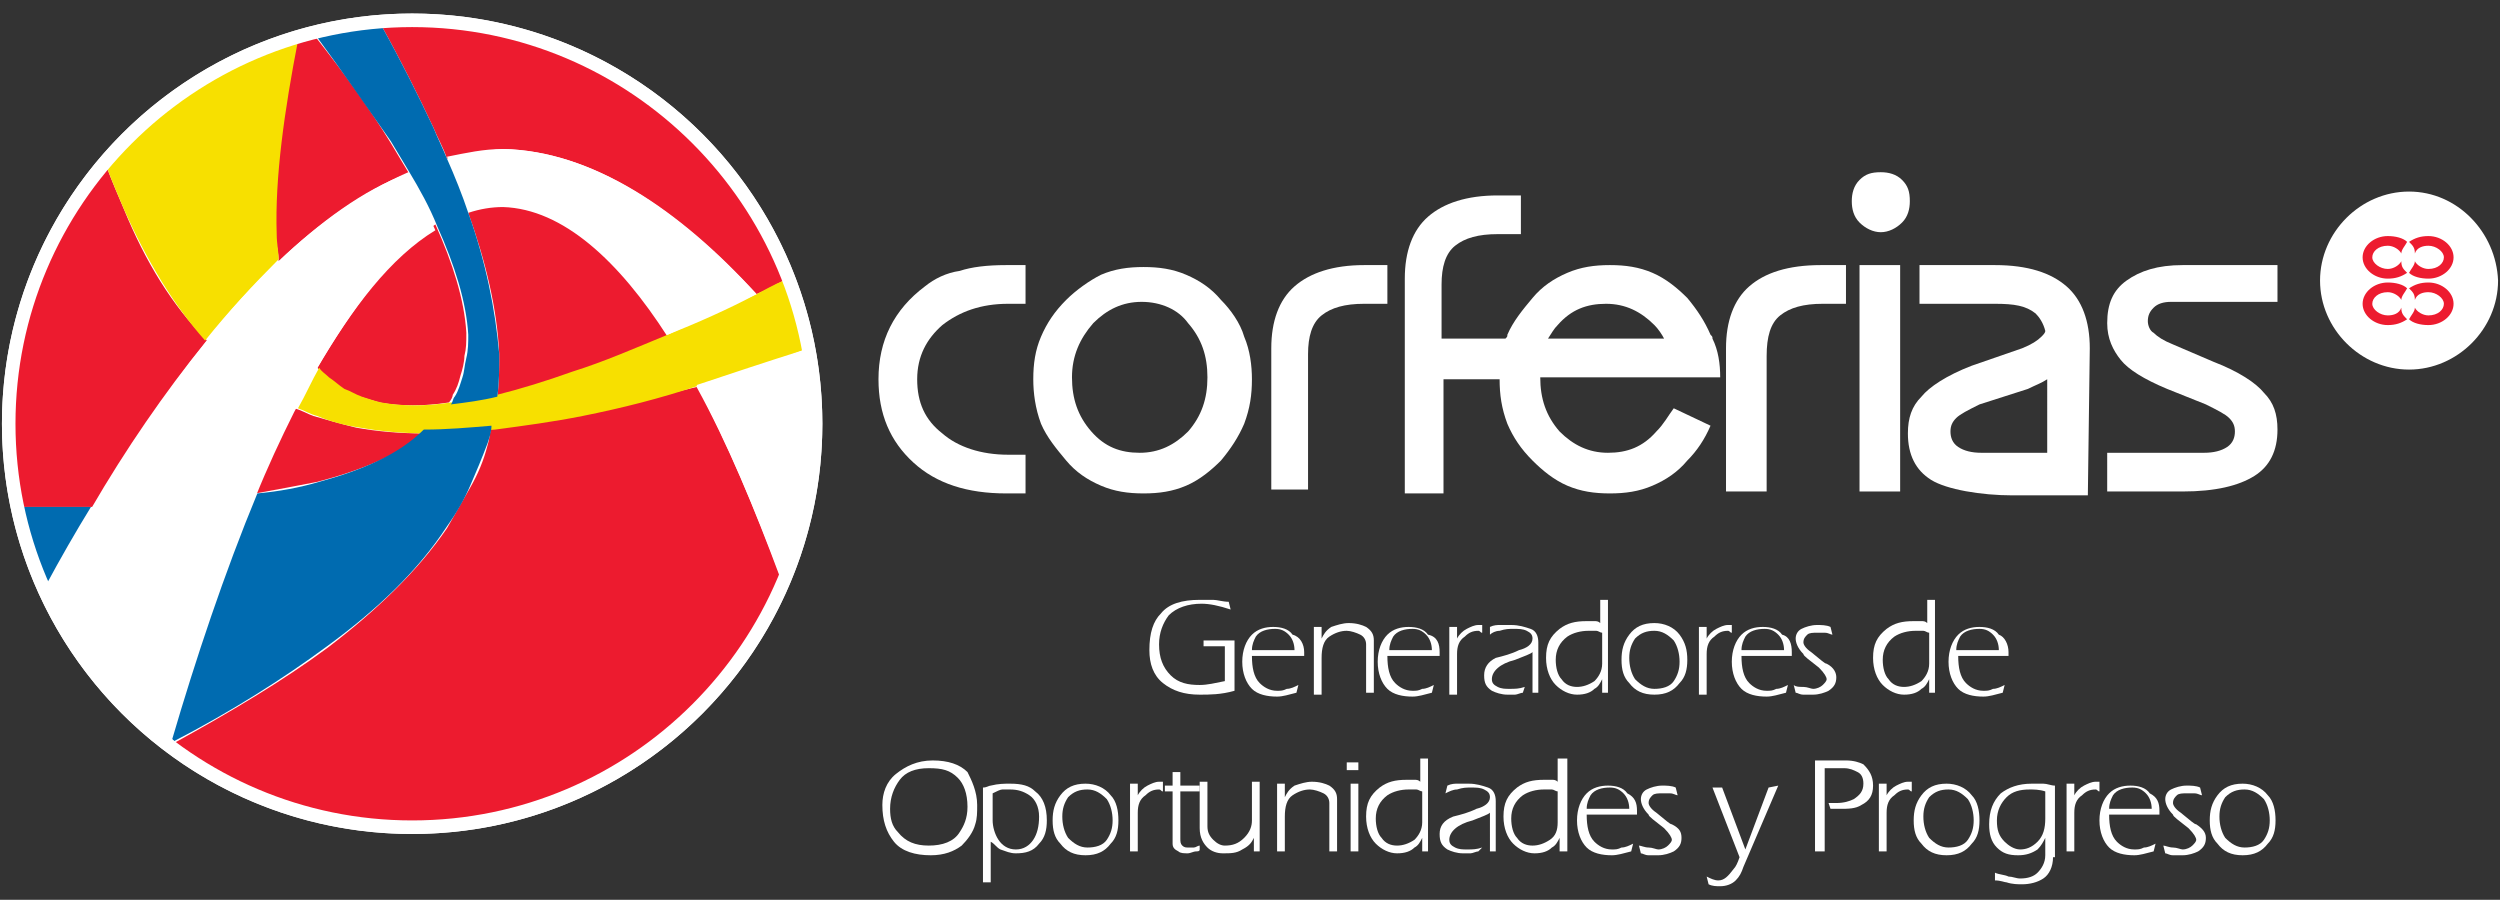 <?xml version="1.0" encoding="utf-8"?>
<!-- Generator: Adobe Illustrator 23.0.2, SVG Export Plug-In . SVG Version: 6.00 Build 0)  -->
<svg version="1.1" id="Capa_1" xmlns="http://www.w3.org/2000/svg" xmlns:xlink="http://www.w3.org/1999/xlink" x="0px" y="0px"
	 viewBox="0 0 129.2 46.5" style="enable-background:new 0 0 129.2 46.5;" xml:space="preserve">
<rect x="0" y="0" width="129.2" height="46.5" fill="#333333" stroke="none"/>
<style type="text/css">
	.st0{fill:#FFFFFF;}
	.st1{fill:#ED1B2F;}
	.st2{fill:#F7E000;}
	.st3{fill:#006BB0;}
	.st4{fill-rule:evenodd;clip-rule:evenodd;fill:#FFFFFF;}
</style>
<circle class="st0" cx="21.3" cy="21.9" r="21.2"/>
<g>
	<path class="st0" d="M89.2,25.4V18c0-1.4,0.4-2.5,1.2-3.2c0.8-0.7,2-1.1,3.7-1.1h1.3v2h-1.2c-1,0-1.7,0.2-2.2,0.6
		c-0.5,0.4-0.7,1.1-0.7,2.1v7H89.2z"/>
	<path class="st0" d="M95.7,10.4c0-0.4,0.1-0.8,0.4-1.1c0.3-0.3,0.6-0.4,1.1-0.4c0.4,0,0.8,0.1,1.1,0.4c0.3,0.3,0.4,0.6,0.4,1.1
		c0,0.4-0.1,0.8-0.4,1.1C98,11.8,97.6,12,97.2,12c-0.4,0-0.8-0.2-1.1-0.5C95.8,11.2,95.7,10.8,95.7,10.4"/>
	<rect x="96.1" y="13.7" class="st0" width="2.1" height="11.7"/>
	<path class="st0" d="M108.9,23.4h5c0.5,0,0.9-0.1,1.2-0.3c0.3-0.2,0.4-0.5,0.4-0.8c0-0.3-0.1-0.5-0.3-0.7c-0.2-0.2-0.6-0.4-1.2-0.7
		l-2-0.8c-1.2-0.5-2-1-2.4-1.5c-0.4-0.5-0.7-1.1-0.7-1.9c0-1,0.3-1.7,1-2.2c0.7-0.5,1.6-0.8,2.9-0.8h4.9v1.9h-5.5
		c-0.4,0-0.7,0.1-0.9,0.3c-0.2,0.2-0.3,0.4-0.3,0.7c0,0.2,0.1,0.5,0.3,0.6c0.2,0.2,0.5,0.4,1,0.6l2.1,0.9c1.3,0.5,2.2,1.1,2.6,1.6
		c0.5,0.5,0.7,1.1,0.7,1.9c0,1.1-0.4,1.9-1.2,2.4c-0.8,0.5-2,0.8-3.7,0.8h-3.9V23.4z"/>
	<path class="st0" d="M106.8,14.8c-0.8-0.7-2-1.1-3.7-1.1h-3.9v2h3.9c1,0,1.6,0.1,2.1,0.5c0.2,0.2,0.4,0.5,0.5,0.9
		c0,0.1-0.1,0.2-0.2,0.3c-0.2,0.2-0.5,0.4-1,0.6l-2.6,0.9c-1.3,0.5-2.2,1.1-2.6,1.6c-0.5,0.5-0.7,1.1-0.7,1.9c0,1.1,0.4,1.9,1.2,2.4
		c0.8,0.5,2.6,0.8,4.2,0.8h3.9L108,18C108,16.6,107.6,15.5,106.8,14.8 M105.9,23.4h-3.5c-0.5,0-0.9-0.1-1.2-0.3
		c-0.3-0.2-0.4-0.5-0.4-0.8c0-0.3,0.1-0.5,0.3-0.7c0.2-0.2,0.6-0.4,1.2-0.7l2.5-0.8c0.4-0.2,0.7-0.3,1-0.5V23.4z"/>
	<path class="st0" d="M85.6,22.3c-0.7,0.8-1.5,1.1-2.5,1.1s-1.8-0.4-2.5-1.1c-0.7-0.8-1-1.7-1-2.8h9.3c0-0.7-0.1-1.4-0.4-2
		c0-0.1,0-0.1-0.1-0.2c-0.3-0.7-0.7-1.3-1.2-1.9c-0.5-0.5-1.1-1-1.8-1.3c-0.7-0.3-1.4-0.4-2.2-0.4c-0.8,0-1.5,0.1-2.2,0.4
		c-0.7,0.3-1.3,0.7-1.8,1.3c-0.5,0.6-1,1.2-1.3,1.9c0,0.1,0,0.1-0.1,0.2h-3.3v-2.8c0-0.9,0.2-1.6,0.7-2c0.5-0.4,1.2-0.6,2.2-0.6h1.2
		v-2h-1.2c-1.6,0-2.8,0.4-3.6,1.1c-0.8,0.7-1.2,1.8-1.2,3.2v11.1h2v-5.9h2.9c0,0,0,0,0,0c0,0.8,0.1,1.5,0.4,2.3
		c0.3,0.7,0.7,1.3,1.3,1.9c0.5,0.5,1.1,1,1.8,1.3c0.7,0.3,1.4,0.4,2.2,0.4c0.8,0,1.5-0.1,2.2-0.4c0.7-0.3,1.3-0.7,1.8-1.3
		c0.5-0.5,0.9-1.1,1.2-1.8l-1.9-0.9C86.2,21.5,86,21.9,85.6,22.3 M80.5,16.8c0.7-0.8,1.5-1.1,2.5-1.1c1,0,1.8,0.4,2.5,1.1
		c0.2,0.2,0.4,0.5,0.5,0.7H80C80.2,17.2,80.3,17,80.5,16.8"/>
	<path class="st0" d="M53,15.7h-0.9c-1.4,0-2.5,0.4-3.4,1.1c-0.8,0.7-1.3,1.6-1.3,2.8c0,1.2,0.4,2.1,1.3,2.8c0.8,0.7,2,1.1,3.4,1.1
		H53v2h-1c-2,0-3.6-0.5-4.8-1.6c-1.2-1.1-1.8-2.5-1.8-4.3c0-1,0.2-1.9,0.6-2.7c0.4-0.8,1-1.5,1.8-2.1c0.5-0.4,1.1-0.7,1.8-0.8
		c0.6-0.2,1.4-0.3,2.4-0.3h1V15.7z"/>
	<path class="st0" d="M53.4,19.6c0-0.8,0.1-1.5,0.4-2.2c0.3-0.7,0.7-1.3,1.3-1.9c0.5-0.5,1.2-1,1.8-1.3c0.7-0.3,1.4-0.4,2.2-0.4
		c0.8,0,1.5,0.1,2.2,0.4c0.7,0.3,1.3,0.7,1.8,1.3c0.5,0.5,1,1.2,1.2,1.9c0.3,0.7,0.4,1.5,0.4,2.2c0,0.8-0.1,1.5-0.4,2.3
		c-0.3,0.7-0.7,1.3-1.2,1.9c-0.5,0.5-1.1,1-1.8,1.3c-0.7,0.3-1.4,0.4-2.2,0.4c-0.8,0-1.5-0.1-2.2-0.4c-0.7-0.3-1.3-0.7-1.8-1.3
		c-0.5-0.6-1-1.2-1.3-1.9C53.5,21.1,53.4,20.3,53.4,19.6 M55.4,19.5c0,1.1,0.3,2,1,2.8c0.7,0.8,1.5,1.1,2.5,1.1c1,0,1.8-0.4,2.5-1.1
		c0.7-0.8,1-1.7,1-2.8c0-1.1-0.3-2-1-2.8C60.9,16,60,15.6,59,15.6c-1,0-1.8,0.4-2.5,1.1C55.8,17.5,55.4,18.4,55.4,19.5"/>
	<path class="st0" d="M65.7,25.4V18c0-1.4,0.4-2.5,1.2-3.2c0.8-0.7,2-1.1,3.6-1.1h1.2v2h-1.2c-1,0-1.7,0.2-2.2,0.6
		c-0.5,0.4-0.7,1.1-0.7,2v7H65.7z"/>
	<path class="st0" d="M63.8,35.7c-0.7,0.2-1.3,0.2-1.8,0.2c-0.8,0-1.4-0.2-1.9-0.6c-0.5-0.4-0.7-1-0.7-1.7c0-0.9,0.2-1.5,0.6-1.9
		c0.4-0.5,1.1-0.7,2-0.7c0.2,0,0.4,0,0.7,0c0.2,0,0.5,0.1,0.8,0.1l0.1,0.4c-0.6-0.2-1.1-0.3-1.5-0.3c-0.7,0-1.3,0.2-1.7,0.6
		c-0.3,0.4-0.5,0.9-0.5,1.5c0,0.7,0.2,1.2,0.6,1.6c0.4,0.4,0.9,0.5,1.5,0.5c0.4,0,0.8-0.1,1.3-0.2v-1.8h-1.1v-0.3h1.6V35.7z"/>
	<path class="st0" d="M67.4,33.7v0.2h-2.7c0,0.6,0.1,1.1,0.4,1.4c0.2,0.2,0.5,0.4,0.9,0.4c0.2,0,0.3,0,0.5-0.1
		c0.2,0,0.4-0.1,0.6-0.2l-0.1,0.4c-0.4,0.1-0.7,0.2-1,0.2c-0.5,0-1-0.1-1.3-0.4c-0.3-0.3-0.5-0.8-0.5-1.4c0-0.6,0.2-1.1,0.5-1.4
		c0.3-0.3,0.7-0.4,1.1-0.4c0.4,0,0.8,0.1,1,0.4C67.2,32.9,67.4,33.3,67.4,33.7 M66.9,33.6c0-0.3-0.1-0.6-0.3-0.8
		c-0.2-0.2-0.4-0.3-0.7-0.3c-0.4,0-0.8,0.1-1,0.4c-0.1,0.2-0.2,0.4-0.2,0.7H66.9z"/>
	<path class="st0" d="M71,35.8h-0.4v-2.5c0-0.2-0.1-0.4-0.3-0.5c-0.2-0.1-0.5-0.2-0.7-0.2c-0.3,0-0.6,0.1-0.9,0.3
		c-0.3,0.2-0.4,0.6-0.4,1.1v1.9h-0.4v-3.5h0.4V33c0.1-0.2,0.2-0.4,0.5-0.6c0.3-0.1,0.6-0.2,0.9-0.2c0.4,0,0.7,0.1,0.9,0.2
		c0.3,0.2,0.4,0.4,0.4,0.7V35.8z"/>
	<path class="st0" d="M74.4,33.7v0.2h-2.7c0,0.6,0.1,1.1,0.4,1.4c0.2,0.2,0.5,0.4,0.9,0.4c0.2,0,0.3,0,0.5-0.1
		c0.2,0,0.4-0.1,0.6-0.2l-0.1,0.4c-0.4,0.1-0.7,0.2-1,0.2c-0.5,0-1-0.1-1.3-0.4c-0.3-0.3-0.5-0.8-0.5-1.4c0-0.6,0.2-1.1,0.5-1.4
		c0.3-0.3,0.7-0.4,1.1-0.4c0.4,0,0.8,0.1,1,0.4C74.3,32.9,74.4,33.3,74.4,33.7 M74,33.6c0-0.3-0.1-0.6-0.3-0.8
		c-0.2-0.2-0.4-0.3-0.7-0.3c-0.4,0-0.8,0.1-1,0.4c-0.1,0.2-0.2,0.4-0.2,0.7H74z"/>
	<path class="st0" d="M76.6,32.7c-0.1,0-0.1-0.1-0.2-0.1c-0.3,0-0.5,0.1-0.7,0.3c-0.3,0.2-0.4,0.5-0.4,0.9v2.1h-0.4v-3.5h0.4v0.6
		c0.1-0.2,0.3-0.4,0.5-0.5c0.2-0.1,0.4-0.2,0.6-0.2c0.1,0,0.2,0,0.2,0L76.6,32.7z"/>
	<path class="st0" d="M79.6,35.8h-0.4v-2.1c-0.1,0.1-0.4,0.2-0.9,0.4c-0.8,0.2-1.2,0.6-1.2,1c0,0.2,0.1,0.3,0.3,0.4
		c0.2,0.1,0.4,0.1,0.6,0.1c0.3,0,0.5,0,0.8-0.1l-0.1,0.3c-0.1,0-0.3,0.1-0.4,0.1c-0.2,0-0.3,0-0.4,0c-0.3,0-0.6-0.1-0.8-0.2
		c-0.3-0.2-0.4-0.4-0.4-0.8c0-0.4,0.2-0.7,0.6-0.9c0.4-0.1,0.8-0.2,1.2-0.4c0.4-0.1,0.7-0.3,0.7-0.6c0-0.2-0.1-0.3-0.3-0.4
		c-0.2-0.1-0.4-0.1-0.7-0.1c-0.2,0-0.4,0-0.7,0.1c-0.2,0-0.4,0.1-0.5,0.2l0-0.4c0.2-0.1,0.4-0.1,0.5-0.1c0.2,0,0.4,0,0.6,0
		c0.4,0,0.7,0.1,1,0.2c0.3,0.1,0.4,0.4,0.4,0.7V35.8z"/>
	<path class="st0" d="M83.2,35.8h-0.4v-0.7c-0.1,0.2-0.2,0.4-0.4,0.5c-0.2,0.2-0.5,0.3-0.9,0.3c-0.4,0-0.8-0.2-1.1-0.5
		c-0.3-0.3-0.5-0.8-0.5-1.4c0-0.7,0.2-1.1,0.7-1.5c0.4-0.3,0.8-0.4,1.4-0.4c0.2,0,0.3,0,0.4,0c0.1,0,0.2,0,0.3,0.1v-1.2h0.4V35.8z
		 M82.8,34.3v-1.6c-0.1,0-0.2-0.1-0.3-0.1c-0.1,0-0.2,0-0.4,0c-0.4,0-0.8,0.1-1.1,0.3c-0.4,0.3-0.6,0.7-0.6,1.2c0,0.4,0.1,0.8,0.3,1
		c0.2,0.3,0.5,0.4,0.8,0.4c0.3,0,0.6-0.1,0.9-0.3C82.6,35,82.8,34.7,82.8,34.3"/>
	<path class="st0" d="M87.2,34.1c0,0.5-0.1,0.9-0.4,1.2c-0.3,0.4-0.7,0.6-1.3,0.6c-0.6,0-1-0.2-1.3-0.6c-0.3-0.3-0.4-0.7-0.4-1.2
		c0-0.5,0.1-0.9,0.4-1.3c0.3-0.4,0.7-0.6,1.3-0.6c0.5,0,1,0.2,1.3,0.6C87.1,33.2,87.2,33.6,87.2,34.1 M86.8,34.2
		c0-0.4-0.1-0.8-0.3-1.1c-0.3-0.3-0.6-0.5-1-0.5c-0.4,0-0.7,0.1-1,0.4c-0.2,0.3-0.3,0.6-0.3,1c0,0.4,0.1,0.8,0.3,1.1
		c0.3,0.3,0.6,0.5,1,0.5c0.4,0,0.8-0.1,1-0.4C86.7,34.9,86.8,34.6,86.8,34.2"/>
	<path class="st0" d="M89.5,32.7c-0.1,0-0.1-0.1-0.2-0.1c-0.3,0-0.5,0.1-0.7,0.3c-0.3,0.2-0.4,0.5-0.4,0.9v2.1h-0.4v-3.5h0.4v0.6
		c0.1-0.2,0.3-0.4,0.5-0.5c0.2-0.1,0.4-0.2,0.6-0.2c0.1,0,0.2,0,0.2,0L89.5,32.7z"/>
	<path class="st0" d="M92.6,33.7v0.2H90c0,0.6,0.1,1.1,0.4,1.4c0.2,0.2,0.5,0.4,0.9,0.4c0.2,0,0.3,0,0.5-0.1c0.2,0,0.4-0.1,0.6-0.2
		l-0.1,0.4c-0.4,0.1-0.7,0.2-1,0.2c-0.5,0-1-0.1-1.3-0.4c-0.3-0.3-0.5-0.8-0.5-1.4c0-0.6,0.2-1.1,0.5-1.4c0.3-0.3,0.7-0.4,1.1-0.4
		c0.4,0,0.8,0.1,1,0.4C92.5,32.9,92.6,33.3,92.6,33.7 M92.2,33.6c0-0.3-0.1-0.6-0.3-0.8c-0.2-0.2-0.4-0.3-0.7-0.3
		c-0.4,0-0.8,0.1-1,0.4c-0.1,0.2-0.2,0.4-0.2,0.7H92.2z"/>
	<path class="st0" d="M94.9,35c0,0.3-0.1,0.5-0.4,0.7c-0.2,0.1-0.5,0.2-0.8,0.2c-0.2,0-0.3,0-0.5,0c-0.2,0-0.3-0.1-0.4-0.1l-0.1-0.4
		c0.1,0.1,0.3,0.1,0.5,0.1c0.2,0,0.4,0.1,0.5,0.1c0.2,0,0.4-0.1,0.5-0.2c0.1-0.1,0.2-0.2,0.2-0.3c0-0.1-0.1-0.3-0.4-0.6
		c-0.5-0.4-0.8-0.6-0.8-0.7c-0.3-0.3-0.4-0.6-0.4-0.8c0-0.2,0.1-0.4,0.3-0.5c0.2-0.1,0.5-0.2,0.8-0.2c0.2,0,0.5,0,0.7,0.1l0.1,0.4
		c-0.1,0-0.2-0.1-0.4-0.1c-0.2,0-0.3,0-0.4,0c-0.2,0-0.4,0-0.5,0.1c-0.1,0.1-0.2,0.2-0.2,0.4c0,0.1,0.1,0.3,0.4,0.5
		c0.5,0.4,0.7,0.6,0.8,0.6C94.8,34.5,94.9,34.8,94.9,35"/>
	<path class="st0" d="M100.1,35.8h-0.4v-0.7c-0.1,0.2-0.2,0.4-0.4,0.5c-0.2,0.2-0.5,0.3-0.9,0.3c-0.4,0-0.8-0.2-1.1-0.5
		c-0.3-0.3-0.5-0.8-0.5-1.4c0-0.7,0.2-1.1,0.7-1.5c0.4-0.3,0.8-0.4,1.4-0.4c0.2,0,0.3,0,0.4,0c0.1,0,0.2,0,0.3,0.1v-1.2h0.4V35.8z
		 M99.7,34.3v-1.6c-0.1,0-0.2-0.1-0.3-0.1c-0.1,0-0.2,0-0.4,0c-0.4,0-0.8,0.1-1.1,0.3c-0.4,0.3-0.6,0.7-0.6,1.2c0,0.4,0.1,0.8,0.3,1
		c0.2,0.3,0.5,0.4,0.8,0.4c0.3,0,0.6-0.1,0.9-0.3C99.5,35,99.7,34.7,99.7,34.3"/>
	<path class="st0" d="M103.8,33.7v0.2h-2.6c0,0.6,0.1,1.1,0.4,1.4c0.2,0.2,0.5,0.4,0.9,0.4c0.2,0,0.3,0,0.5-0.1
		c0.2,0,0.4-0.1,0.6-0.2l-0.1,0.4c-0.4,0.1-0.7,0.2-1,0.2c-0.5,0-1-0.1-1.3-0.4c-0.3-0.3-0.5-0.8-0.5-1.4c0-0.6,0.2-1.1,0.5-1.4
		c0.3-0.3,0.7-0.4,1.1-0.4c0.4,0,0.8,0.1,1,0.4C103.6,32.9,103.8,33.3,103.8,33.7 M103.3,33.6c0-0.3-0.1-0.6-0.3-0.8
		c-0.2-0.2-0.4-0.3-0.7-0.3c-0.4,0-0.8,0.1-1,0.4c-0.1,0.2-0.2,0.4-0.2,0.7H103.3z"/>
	<path class="st0" d="M50.5,41.6c0,0.4,0,0.7-0.1,1c-0.1,0.4-0.4,0.8-0.7,1.1c-0.4,0.3-0.9,0.5-1.6,0.5c-0.8,0-1.5-0.2-1.9-0.7
		c-0.4-0.5-0.6-1.1-0.6-1.9c0-0.6,0.2-1.2,0.7-1.6c0.5-0.4,1.1-0.7,1.9-0.7c0.8,0,1.4,0.2,1.8,0.6C50.2,40.3,50.5,40.9,50.5,41.6
		 M50,41.7c0-0.7-0.2-1.2-0.5-1.5c-0.4-0.4-0.8-0.5-1.5-0.5c-0.7,0-1.2,0.2-1.5,0.6c-0.3,0.4-0.5,0.9-0.5,1.5c0,0.5,0.1,0.9,0.4,1.2
		c0.4,0.5,0.9,0.7,1.6,0.7c0.7,0,1.3-0.2,1.6-0.7C49.8,42.7,50,42.3,50,41.7"/>
	<path class="st0" d="M54.1,42.4c0,0.5-0.1,0.9-0.4,1.2c-0.3,0.4-0.7,0.5-1.2,0.5c-0.3,0-0.5-0.1-0.8-0.2c-0.2-0.1-0.3-0.3-0.5-0.4
		v2.1h-0.4v-4.9c0.2,0,0.3-0.1,0.4-0.1c0.4-0.1,0.7-0.1,1-0.1c0.6,0,1,0.1,1.3,0.4C53.9,41.2,54.1,41.7,54.1,42.4 M53.7,42.2
		c0-0.5-0.2-0.9-0.5-1.1c-0.3-0.2-0.6-0.3-1-0.3c-0.1,0-0.2,0-0.4,0c-0.1,0-0.3,0.1-0.5,0.2v1.4c0,0.3,0.1,0.7,0.3,1
		c0.2,0.3,0.5,0.5,0.9,0.5c0.4,0,0.7-0.2,0.9-0.5C53.6,43.1,53.7,42.7,53.7,42.2"/>
	<path class="st0" d="M57.8,42.4c0,0.5-0.1,0.9-0.4,1.2c-0.3,0.4-0.7,0.6-1.3,0.6c-0.6,0-1-0.2-1.3-0.6c-0.3-0.3-0.4-0.7-0.4-1.2
		c0-0.5,0.1-0.9,0.4-1.3c0.3-0.4,0.7-0.6,1.3-0.6c0.5,0,1,0.2,1.3,0.6C57.7,41.4,57.8,41.9,57.8,42.4 M57.5,42.4
		c0-0.4-0.1-0.8-0.3-1.1c-0.3-0.3-0.6-0.5-1-0.5c-0.4,0-0.7,0.1-1,0.4c-0.2,0.3-0.3,0.6-0.3,1c0,0.4,0.1,0.8,0.3,1.1
		c0.3,0.3,0.6,0.5,1,0.5c0.4,0,0.8-0.1,1-0.4C57.4,43.1,57.5,42.8,57.5,42.4"/>
	<path class="st0" d="M60.1,40.9c-0.1,0-0.1-0.1-0.2-0.1c-0.3,0-0.5,0.1-0.7,0.3c-0.3,0.2-0.4,0.5-0.4,0.9V44h-0.4v-3.5h0.4v0.6
		c0.1-0.2,0.3-0.4,0.5-0.5c0.2-0.1,0.4-0.2,0.6-0.2c0.1,0,0.2,0,0.2,0L60.1,40.9z"/>
	<path class="st0" d="M62,43.9c0,0.1-0.1,0.1-0.2,0.1c-0.1,0-0.3,0.1-0.4,0.1c-0.2,0-0.4,0-0.5-0.1c-0.2-0.1-0.3-0.2-0.3-0.4v-2.7
		h-0.4v-0.3h0.4l0-0.7H61v0.7h1v0.3h-1v2.4c0,0.2,0,0.3,0.1,0.4c0.1,0.1,0.2,0.1,0.3,0.1c0.1,0,0.2,0,0.3,0c0.1,0,0.2-0.1,0.3-0.1
		V43.9z"/>
	<path class="st0" d="M65.2,44h-0.4v-0.7c-0.1,0.2-0.2,0.4-0.6,0.6c-0.3,0.2-0.6,0.2-1,0.2c-0.3,0-0.6-0.1-0.8-0.3
		c-0.2-0.2-0.4-0.5-0.4-1v-2.4h0.4v2.3c0,0.3,0.1,0.5,0.3,0.7c0.2,0.2,0.4,0.3,0.6,0.3c0.4,0,0.7-0.1,1-0.4c0.3-0.3,0.4-0.6,0.4-0.9
		v-2h0.4V44z"/>
	<path class="st0" d="M69.1,44h-0.4v-2.5c0-0.2-0.1-0.4-0.3-0.5c-0.2-0.1-0.5-0.2-0.7-0.2c-0.3,0-0.6,0.1-0.9,0.3
		c-0.3,0.2-0.4,0.6-0.4,1.1V44h-0.4v-3.5h0.4v0.7c0.1-0.2,0.2-0.4,0.5-0.6c0.3-0.1,0.6-0.2,0.9-0.2c0.4,0,0.7,0.1,0.9,0.2
		c0.3,0.2,0.4,0.4,0.4,0.7V44z"/>
	<path class="st0" d="M70.2,39.8h-0.6v-0.4h0.6V39.8z M70.2,44h-0.4v-3.5h0.4V44z"/>
	<path class="st0" d="M73.9,44h-0.4v-0.7c-0.1,0.2-0.2,0.4-0.4,0.5c-0.2,0.2-0.5,0.3-0.9,0.3c-0.4,0-0.8-0.2-1.1-0.5
		c-0.3-0.3-0.5-0.8-0.5-1.4c0-0.7,0.2-1.1,0.7-1.5c0.4-0.3,0.8-0.4,1.4-0.4c0.2,0,0.3,0,0.4,0c0.1,0,0.2,0,0.3,0.1v-1.2h0.4V44z
		 M73.5,42.5v-1.6c-0.1,0-0.2-0.1-0.3-0.1c-0.1,0-0.2,0-0.4,0c-0.4,0-0.8,0.1-1.1,0.3c-0.4,0.3-0.6,0.7-0.6,1.2c0,0.4,0.1,0.8,0.3,1
		c0.2,0.3,0.5,0.4,0.8,0.4c0.3,0,0.6-0.1,0.9-0.3C73.3,43.2,73.5,42.9,73.5,42.5"/>
	<path class="st0" d="M77.4,44h-0.4V42c-0.1,0.1-0.4,0.2-0.9,0.4c-0.8,0.2-1.2,0.6-1.2,1c0,0.2,0.1,0.3,0.3,0.4
		c0.2,0.1,0.4,0.1,0.6,0.1c0.3,0,0.5,0,0.8-0.1L76.4,44c-0.1,0-0.3,0.1-0.4,0.1c-0.2,0-0.3,0-0.4,0c-0.3,0-0.6-0.1-0.8-0.2
		c-0.3-0.2-0.4-0.4-0.4-0.8c0-0.4,0.2-0.7,0.7-0.9c0.4-0.1,0.8-0.2,1.2-0.4c0.4-0.1,0.7-0.3,0.7-0.6c0-0.2-0.1-0.3-0.3-0.4
		c-0.2-0.1-0.4-0.1-0.7-0.1c-0.2,0-0.4,0-0.7,0.1c-0.2,0-0.4,0.1-0.6,0.2l0.1-0.4c0.2-0.1,0.4-0.1,0.5-0.1c0.2,0,0.4,0,0.6,0
		c0.4,0,0.7,0.1,1,0.2c0.3,0.1,0.4,0.4,0.4,0.7V44z"/>
	<path class="st0" d="M81,44h-0.4v-0.7c-0.1,0.2-0.2,0.4-0.4,0.5c-0.2,0.2-0.5,0.3-0.9,0.3c-0.4,0-0.8-0.2-1.1-0.5
		c-0.3-0.3-0.5-0.8-0.5-1.4c0-0.7,0.2-1.1,0.7-1.5c0.4-0.3,0.8-0.4,1.4-0.4c0.2,0,0.3,0,0.4,0c0.1,0,0.2,0,0.3,0.1v-1.2H81V44z
		 M80.5,42.5v-1.6c-0.1,0-0.2-0.1-0.3-0.1c-0.1,0-0.2,0-0.4,0c-0.4,0-0.8,0.1-1.1,0.3c-0.4,0.3-0.6,0.7-0.6,1.2c0,0.4,0.1,0.8,0.3,1
		c0.2,0.3,0.5,0.4,0.8,0.4c0.3,0,0.6-0.1,0.9-0.3C80.4,43.2,80.5,42.9,80.5,42.5"/>
	<path class="st0" d="M84.6,41.9v0.2H82c0,0.6,0.1,1.1,0.4,1.4c0.2,0.2,0.5,0.4,0.9,0.4c0.2,0,0.3,0,0.5-0.1c0.2,0,0.4-0.1,0.6-0.2
		L84.3,44c-0.4,0.1-0.7,0.2-1,0.2c-0.5,0-1-0.1-1.3-0.4c-0.3-0.3-0.5-0.8-0.5-1.4c0-0.6,0.2-1.1,0.5-1.4c0.3-0.3,0.7-0.4,1.1-0.4
		c0.4,0,0.8,0.1,1,0.4C84.5,41.2,84.6,41.5,84.6,41.9 M84.2,41.8c0-0.3-0.1-0.6-0.3-0.8c-0.2-0.2-0.4-0.3-0.7-0.3
		c-0.4,0-0.8,0.1-1,0.4c-0.1,0.2-0.2,0.4-0.2,0.7H84.2z"/>
	<path class="st0" d="M86.9,43.3c0,0.3-0.1,0.5-0.4,0.7c-0.2,0.1-0.5,0.2-0.8,0.2c-0.2,0-0.3,0-0.5,0c-0.2,0-0.3-0.1-0.4-0.1
		l-0.1-0.4c0.1,0,0.3,0.1,0.5,0.1c0.2,0,0.4,0.1,0.5,0.1c0.2,0,0.4-0.1,0.5-0.2c0.1-0.1,0.2-0.2,0.2-0.3c0-0.1-0.1-0.3-0.4-0.6
		c-0.5-0.4-0.8-0.6-0.8-0.7c-0.3-0.3-0.4-0.6-0.4-0.8c0-0.2,0.1-0.4,0.3-0.5c0.2-0.1,0.5-0.2,0.8-0.2c0.2,0,0.5,0,0.7,0.1l0.1,0.4
		c-0.1,0-0.2-0.1-0.4-0.1c-0.2,0-0.3,0-0.4,0c-0.2,0-0.4,0-0.5,0.1c-0.1,0.1-0.2,0.2-0.2,0.4c0,0.1,0.1,0.3,0.4,0.5
		c0.5,0.4,0.7,0.6,0.8,0.6C86.8,42.8,86.9,43,86.9,43.3"/>
	<path class="st0" d="M91.9,40.6l-1.8,4.2c-0.1,0.3-0.2,0.5-0.4,0.7c-0.2,0.2-0.5,0.3-0.8,0.3c-0.2,0-0.4,0-0.6-0.1l-0.1-0.4
		c0.2,0.1,0.4,0.2,0.6,0.2c0.3,0,0.5-0.2,0.8-0.6c0.1-0.1,0.2-0.3,0.3-0.6l-1.4-3.6l0.5,0l1.2,3.2l1.2-3.2L91.9,40.6z"/>
	<path class="st0" d="M96.8,40.6c0,0.5-0.2,0.8-0.6,1c-0.3,0.2-0.7,0.2-1.1,0.2c-0.1,0-0.3,0-0.3,0c-0.1,0-0.1,0-0.2,0l-0.1-0.3
		c0.1,0,0.3,0,0.4,0c0.4,0,0.7-0.1,0.9-0.2c0.3-0.2,0.5-0.4,0.5-0.8c0-0.3-0.1-0.5-0.3-0.6c-0.2-0.1-0.4-0.2-0.7-0.2h-1V44h-0.5
		v-4.7h1.6c0.4,0,0.7,0.1,0.9,0.2C96.6,39.8,96.8,40.1,96.8,40.6"/>
	<path class="st0" d="M98.8,40.9c-0.1,0-0.1-0.1-0.2-0.1c-0.3,0-0.5,0.1-0.7,0.3c-0.3,0.2-0.4,0.5-0.4,0.9V44h-0.4v-3.5h0.4v0.6
		c0.1-0.2,0.3-0.4,0.5-0.5c0.2-0.1,0.4-0.2,0.6-0.2c0.1,0,0.2,0,0.2,0L98.8,40.9z"/>
	<path class="st0" d="M102.3,42.4c0,0.5-0.1,0.9-0.4,1.2c-0.3,0.4-0.7,0.6-1.3,0.6c-0.6,0-1-0.2-1.3-0.6c-0.3-0.3-0.4-0.7-0.4-1.2
		c0-0.5,0.1-0.9,0.4-1.3c0.3-0.4,0.7-0.6,1.3-0.6c0.5,0,1,0.2,1.3,0.6C102.2,41.4,102.3,41.9,102.3,42.4 M102,42.4
		c0-0.4-0.1-0.8-0.3-1.1c-0.3-0.3-0.6-0.5-1-0.5c-0.4,0-0.7,0.1-1,0.4c-0.2,0.3-0.3,0.6-0.3,1c0,0.4,0.1,0.8,0.3,1.1
		c0.3,0.3,0.6,0.5,1,0.5c0.4,0,0.8-0.1,1-0.4C101.9,43.1,102,42.8,102,42.4"/>
	<path class="st0" d="M106.1,44.3c0,0.5-0.2,0.9-0.5,1.1c-0.3,0.2-0.7,0.3-1.1,0.3c-0.2,0-0.5,0-0.8-0.1c-0.1,0-0.3-0.1-0.6-0.1
		v-0.4c0.2,0.1,0.5,0.1,0.7,0.2c0.2,0,0.4,0.1,0.6,0.1c0.4,0,0.7-0.1,0.9-0.3c0.2-0.2,0.4-0.5,0.4-0.9v-0.9
		c-0.1,0.2-0.2,0.4-0.4,0.6c-0.3,0.2-0.6,0.3-1,0.3c-0.5,0-0.8-0.1-1.1-0.4c-0.3-0.3-0.4-0.7-0.4-1.2c0-0.7,0.2-1.2,0.6-1.6
		c0.4-0.3,0.9-0.5,1.6-0.5c0.2,0,0.4,0,0.6,0c0.2,0,0.4,0.1,0.6,0.1V44.3z M105.7,42.3v-1.4c-0.3-0.1-0.6-0.1-0.8-0.1
		c-0.5,0-0.9,0.1-1.2,0.4c-0.3,0.3-0.5,0.7-0.5,1.2c0,0.5,0.1,0.8,0.4,1.1c0.2,0.2,0.5,0.4,0.8,0.4c0.3,0,0.6-0.1,0.9-0.4
		C105.6,43.2,105.7,42.8,105.7,42.3"/>
	<path class="st0" d="M108.5,40.9c-0.1,0-0.1-0.1-0.2-0.1c-0.3,0-0.5,0.1-0.7,0.3c-0.3,0.2-0.4,0.5-0.4,0.9V44h-0.4v-3.5h0.4v0.6
		c0.1-0.2,0.3-0.4,0.5-0.5c0.2-0.1,0.4-0.2,0.6-0.2c0.1,0,0.2,0,0.2,0L108.5,40.9z"/>
	<path class="st0" d="M111.6,41.9v0.2H109c0,0.6,0.1,1.1,0.4,1.4c0.2,0.2,0.5,0.4,0.9,0.4c0.2,0,0.3,0,0.5-0.1
		c0.2,0,0.4-0.1,0.6-0.2l-0.1,0.4c-0.4,0.1-0.7,0.2-1,0.2c-0.5,0-1-0.1-1.3-0.4c-0.3-0.3-0.5-0.8-0.5-1.4c0-0.6,0.2-1.1,0.5-1.4
		c0.3-0.3,0.7-0.4,1.1-0.4c0.4,0,0.8,0.1,1,0.4C111.5,41.2,111.6,41.5,111.6,41.9 M111.2,41.8c0-0.3-0.1-0.6-0.3-0.8
		c-0.2-0.2-0.4-0.3-0.7-0.3c-0.4,0-0.8,0.1-1,0.4c-0.1,0.2-0.2,0.4-0.2,0.7H111.2z"/>
	<path class="st0" d="M114,43.3c0,0.3-0.1,0.5-0.4,0.7c-0.2,0.1-0.5,0.2-0.8,0.2c-0.2,0-0.3,0-0.5,0c-0.2,0-0.3-0.1-0.4-0.1
		l-0.1-0.4c0.1,0,0.3,0.1,0.5,0.1c0.2,0,0.4,0.1,0.5,0.1c0.2,0,0.4-0.1,0.5-0.2c0.1-0.1,0.2-0.2,0.2-0.3c0-0.1-0.1-0.3-0.4-0.6
		c-0.5-0.4-0.8-0.6-0.8-0.7c-0.3-0.3-0.4-0.6-0.4-0.8c0-0.2,0.1-0.4,0.3-0.5c0.2-0.1,0.5-0.2,0.8-0.2c0.2,0,0.5,0,0.7,0.1l0.1,0.4
		c-0.1,0-0.2-0.1-0.4-0.1c-0.2,0-0.3,0-0.4,0c-0.2,0-0.4,0-0.5,0.1c-0.1,0.1-0.2,0.2-0.2,0.4c0,0.1,0.1,0.3,0.4,0.5
		c0.5,0.4,0.7,0.6,0.8,0.6C113.8,42.8,114,43,114,43.3"/>
	<path class="st0" d="M117.6,42.4c0,0.5-0.1,0.9-0.4,1.2c-0.3,0.4-0.7,0.6-1.3,0.6c-0.6,0-1-0.2-1.3-0.6c-0.3-0.3-0.4-0.7-0.4-1.2
		c0-0.5,0.1-0.9,0.4-1.3c0.3-0.4,0.7-0.6,1.3-0.6c0.5,0,1,0.2,1.3,0.6C117.5,41.4,117.6,41.9,117.6,42.4 M117.3,42.4
		c0-0.4-0.1-0.8-0.3-1.1c-0.3-0.3-0.6-0.5-1-0.5c-0.4,0-0.7,0.1-1,0.4c-0.2,0.3-0.3,0.6-0.3,1c0,0.4,0.1,0.8,0.3,1.1
		c0.3,0.3,0.6,0.5,1,0.5c0.4,0,0.8-0.1,1-0.4C117.2,43.1,117.3,42.8,117.3,42.4"/>
	<path class="st1" d="M21.9,22.4c-1.2,0-2.4-0.1-3.5-0.3c-0.8-0.2-1.5-0.4-2.2-0.6c-0.3-0.1-0.6-0.3-1-0.4c-0.7,1.4-1.4,2.9-2,4.4
		c1.1-0.2,2.2-0.4,3.2-0.6C18.7,24.3,20.6,23.5,21.9,22.4 M23.1,8.2C24,7.9,25,7.8,26,7.7c4.6,0.1,9.1,3.1,13.1,7.5
		c0.5-0.2,1-0.5,1.4-0.7c-3-7.7-10.5-13.3-19.3-13.3c-0.5,0-1,0-1.5,0.1c1,1.8,1.9,3.6,2.7,5.3C22.6,7.1,22.9,7.6,23.1,8.2
		 M29.6,19.3c1.6-0.5,3.2-1.2,4.9-1.9c-2.5-3.9-5.4-6.6-8.5-6.7c-0.6,0-1.2,0.1-1.8,0.3c0.9,2.5,1.5,5,1.6,7.3c0,0.8,0,1.5-0.1,2.2
		C27,20.1,28.3,19.7,29.6,19.3 M6.4,10.8c-0.3-0.7-0.6-1.4-0.9-2.2c-3,3.6-4.8,8.2-4.8,13.2c0,1.5,0.2,3,0.5,4.4c1.2,0,2.4,0,3.6,0
		c1.8-3,3.8-6,5.9-8.6C8.9,15.8,7.5,13.5,6.4,10.8 M14.4,13.5c2.1-2,4.4-3.6,6.7-4.6c-0.3-0.5-0.6-1-0.9-1.5
		c-1.1-1.8-2.4-3.6-3.9-5.5c-0.3,0.1-0.6,0.2-1,0.3c-0.7,3.6-1.2,7.2-1.1,10.1C14.3,12.6,14.4,13.1,14.4,13.5 M16.4,19
		c0.2,0.2,0.3,0.4,0.5,0.5c0.2,0.2,0.5,0.4,0.8,0.6c0.3,0.2,0.6,0.3,0.9,0.4c0.3,0.1,0.7,0.2,1,0.3c1.1,0.2,2.3,0.2,3.6,0
		c0.1-0.1,0.2-0.3,0.2-0.4c0.2-0.3,0.3-0.6,0.4-1c0.1-0.3,0.2-0.7,0.2-1c0.1-0.4,0.1-0.7,0.1-1.2c-0.1-1.7-0.7-3.6-1.6-5.6
		C20.3,13.1,18.3,15.8,16.4,19 M29.9,21.4c-1.5,0.3-3.1,0.6-4.5,0.7c-0.1,0.3-0.1,0.6-0.2,0.9c-0.2,0.8-0.5,1.5-0.9,2.2
		c-0.4,0.7-0.8,1.4-1.2,2.1c-1.5,2.2-3.7,4.3-6.2,6.2c-2.3,1.7-5,3.3-7.9,4.9c3.4,2.6,7.7,4.1,12.3,4.1c8.6,0,15.9-5.2,19-12.7
		c-1.3-3.5-2.7-6.9-4.3-9.8C33.9,20.5,31.9,21,29.9,21.4"/>
	<path class="st0" d="M41.5,18.1C41.5,18.1,41.6,18.1,41.5,18.1C41.5,18.1,41.5,18.1,41.5,18.1C41.5,18.1,41.5,18.1,41.5,18.1"/>
	<path class="st2" d="M15.4,2.1C11.5,3.2,8,5.5,5.5,8.6c0.3,0.8,0.6,1.5,0.9,2.2c1.2,2.7,2.6,5,4.2,6.8c1.2-1.5,2.5-2.9,3.8-4.2
		c0-0.4-0.1-0.8-0.1-1.3C14.2,9.2,14.7,5.7,15.4,2.1 M41.5,18.1c-0.2-1.2-0.6-2.5-1-3.6c-0.5,0.2-1,0.5-1.4,0.7
		c-1.5,0.8-3.1,1.5-4.6,2.1c-1.7,0.7-3.3,1.4-4.9,1.9c-1.4,0.5-2.7,0.9-3.9,1.2c-0.8,0.2-1.7,0.4-2.4,0.4c-1.3,0.2-2.5,0.2-3.6,0
		c-0.4-0.1-0.7-0.2-1-0.3c-0.3-0.1-0.6-0.3-0.9-0.4c-0.3-0.2-0.5-0.4-0.8-0.6c-0.2-0.2-0.4-0.3-0.5-0.5c-0.4,0.7-0.7,1.4-1.1,2.1
		c0.3,0.1,0.6,0.3,1,0.4c0.7,0.3,1.5,0.5,2.2,0.6c1.1,0.2,2.3,0.3,3.5,0.3c1.1,0,2.3-0.1,3.5-0.2c1.5-0.2,3-0.4,4.5-0.7
		c2-0.4,4-0.9,6.1-1.6C37.8,19.4,39.7,18.8,41.5,18.1L41.5,18.1z"/>
	<path class="st0" d="M26,7.7c-1,0-1.9,0.2-2.9,0.4c0.4,0.9,0.8,1.9,1.1,2.8c0.6-0.2,1.2-0.3,1.8-0.3c3.2,0.1,6,2.8,8.5,6.7
		c1.5-0.7,3-1.4,4.6-2.1C35,10.8,30.6,7.8,26,7.7 M41.5,18.1c-1.9,0.6-3.7,1.2-5.5,1.8c1.6,3,3,6.4,4.3,9.8c1-2.4,1.6-5.1,1.6-7.9
		C41.9,20.6,41.8,19.3,41.5,18.1 M14.4,13.5c-1.3,1.2-2.6,2.6-3.8,4.2c-2.1,2.6-4.1,5.5-5.9,8.6c-0.8,1.3-1.5,2.6-2.3,4
		c1.4,3.2,3.7,6,6.4,8.1c1.2-4.1,2.6-8.6,4.4-12.7c0.6-1.5,1.3-3,2-4.4c0.4-0.7,0.7-1.4,1.1-2.1c1.9-3.3,3.9-5.9,6.2-7.3
		c-0.4-0.9-0.9-1.9-1.5-2.9C18.8,9.8,16.5,11.5,14.4,13.5"/>
	<path class="st3" d="M24.2,11c-0.3-0.9-0.7-1.9-1.1-2.8c-0.2-0.5-0.5-1.1-0.7-1.6c-0.8-1.7-1.7-3.5-2.7-5.3
		c-1.2,0.1-2.3,0.3-3.4,0.5c1.4,1.9,2.7,3.8,3.9,5.5c0.3,0.5,0.6,1,0.9,1.5c0.6,1,1.1,1.9,1.5,2.9c0.9,2,1.5,3.9,1.6,5.6
		c0,0.4,0,0.8-0.1,1.2c-0.1,0.4-0.1,0.7-0.2,1c-0.1,0.3-0.2,0.7-0.4,1c-0.1,0.1-0.1,0.3-0.2,0.4c0.8-0.1,1.6-0.2,2.4-0.4
		c0.1-0.7,0.1-1.4,0.1-2.2C25.6,16,25.1,13.5,24.2,11 M16.5,24.9c-1,0.3-2.1,0.5-3.2,0.6c-1.7,4.1-3.2,8.6-4.4,12.7
		c0,0,0.1,0.1,0.1,0.1c2.9-1.5,5.6-3.2,7.9-4.9c2.6-1.9,4.7-3.9,6.2-6.2c0.5-0.7,0.9-1.4,1.2-2.1c0.3-0.7,0.6-1.4,0.9-2.2
		c0.1-0.3,0.2-0.6,0.2-0.9c-1.2,0.1-2.3,0.2-3.5,0.2C20.6,23.5,18.7,24.3,16.5,24.9 M1.1,26.2c0.3,1.4,0.7,2.7,1.3,4
		c0.7-1.3,1.5-2.7,2.3-4C3.5,26.2,2.3,26.2,1.1,26.2"/>
	<path class="st0" d="M21.3,43.1c-11.7,0-21.2-9.5-21.2-21.2c0-11.7,9.5-21.2,21.2-21.2c11.7,0,21.2,9.5,21.2,21.2
		C42.5,33.6,33,43.1,21.3,43.1 M21.3,1.4C10,1.4,0.8,10.6,0.8,21.9S10,42.4,21.3,42.4c11.3,0,20.5-9.2,20.5-20.5S32.6,1.4,21.3,1.4"
		/>
	<path class="st4" d="M124.5,9.9c-2.5,0-4.6,2.1-4.6,4.6c0,2.5,2.1,4.6,4.6,4.6c2.5,0,4.6-2.1,4.6-4.6C129,12,127,9.9,124.5,9.9"/>
	<path class="st1" d="M125.5,15.1c0.4,0,0.8,0.3,0.8,0.6s-0.3,0.6-0.8,0.6c-0.3,0-0.6-0.2-0.7-0.4c0,0.2-0.2,0.4-0.3,0.6
		c0.2,0.2,0.6,0.3,1,0.3c0.7,0,1.3-0.5,1.3-1.1c0-0.6-0.6-1.1-1.3-1.1c-0.4,0-0.7,0.1-1,0.3c0.2,0.2,0.3,0.3,0.3,0.6
		C124.9,15.2,125.2,15.1,125.5,15.1"/>
	<path class="st1" d="M123.4,16.3c-0.4,0-0.8-0.3-0.8-0.6c0-0.3,0.3-0.6,0.8-0.6c0.3,0,0.6,0.2,0.7,0.4c0-0.2,0.2-0.4,0.3-0.6
		c-0.2-0.2-0.6-0.3-1-0.3c-0.7,0-1.3,0.5-1.3,1.1c0,0.6,0.6,1.1,1.3,1.1c0.4,0,0.7-0.1,1-0.3c-0.2-0.2-0.3-0.3-0.3-0.6
		C124,16.2,123.7,16.3,123.4,16.3"/>
	<path class="st1" d="M125.5,12.7c0.4,0,0.8,0.3,0.8,0.6c0,0.3-0.3,0.6-0.8,0.6c-0.3,0-0.6-0.2-0.7-0.4c0,0.2-0.2,0.4-0.3,0.6
		c0.2,0.2,0.6,0.3,1,0.3c0.7,0,1.3-0.5,1.3-1.1c0-0.6-0.6-1.1-1.3-1.1c-0.4,0-0.7,0.1-1,0.3c0.2,0.2,0.3,0.3,0.3,0.6
		C124.9,12.8,125.2,12.7,125.5,12.7"/>
	<path class="st1" d="M123.4,13.9c-0.4,0-0.8-0.3-0.8-0.6c0-0.3,0.3-0.6,0.8-0.6c0.3,0,0.6,0.2,0.7,0.4c0-0.2,0.2-0.4,0.3-0.6
		c-0.2-0.2-0.6-0.3-1-0.3c-0.7,0-1.3,0.5-1.3,1.1c0,0.6,0.6,1.1,1.3,1.1c0.4,0,0.7-0.1,1-0.3c-0.2-0.2-0.3-0.3-0.3-0.6
		C124,13.7,123.7,13.9,123.4,13.9"/>
</g>
</svg>
